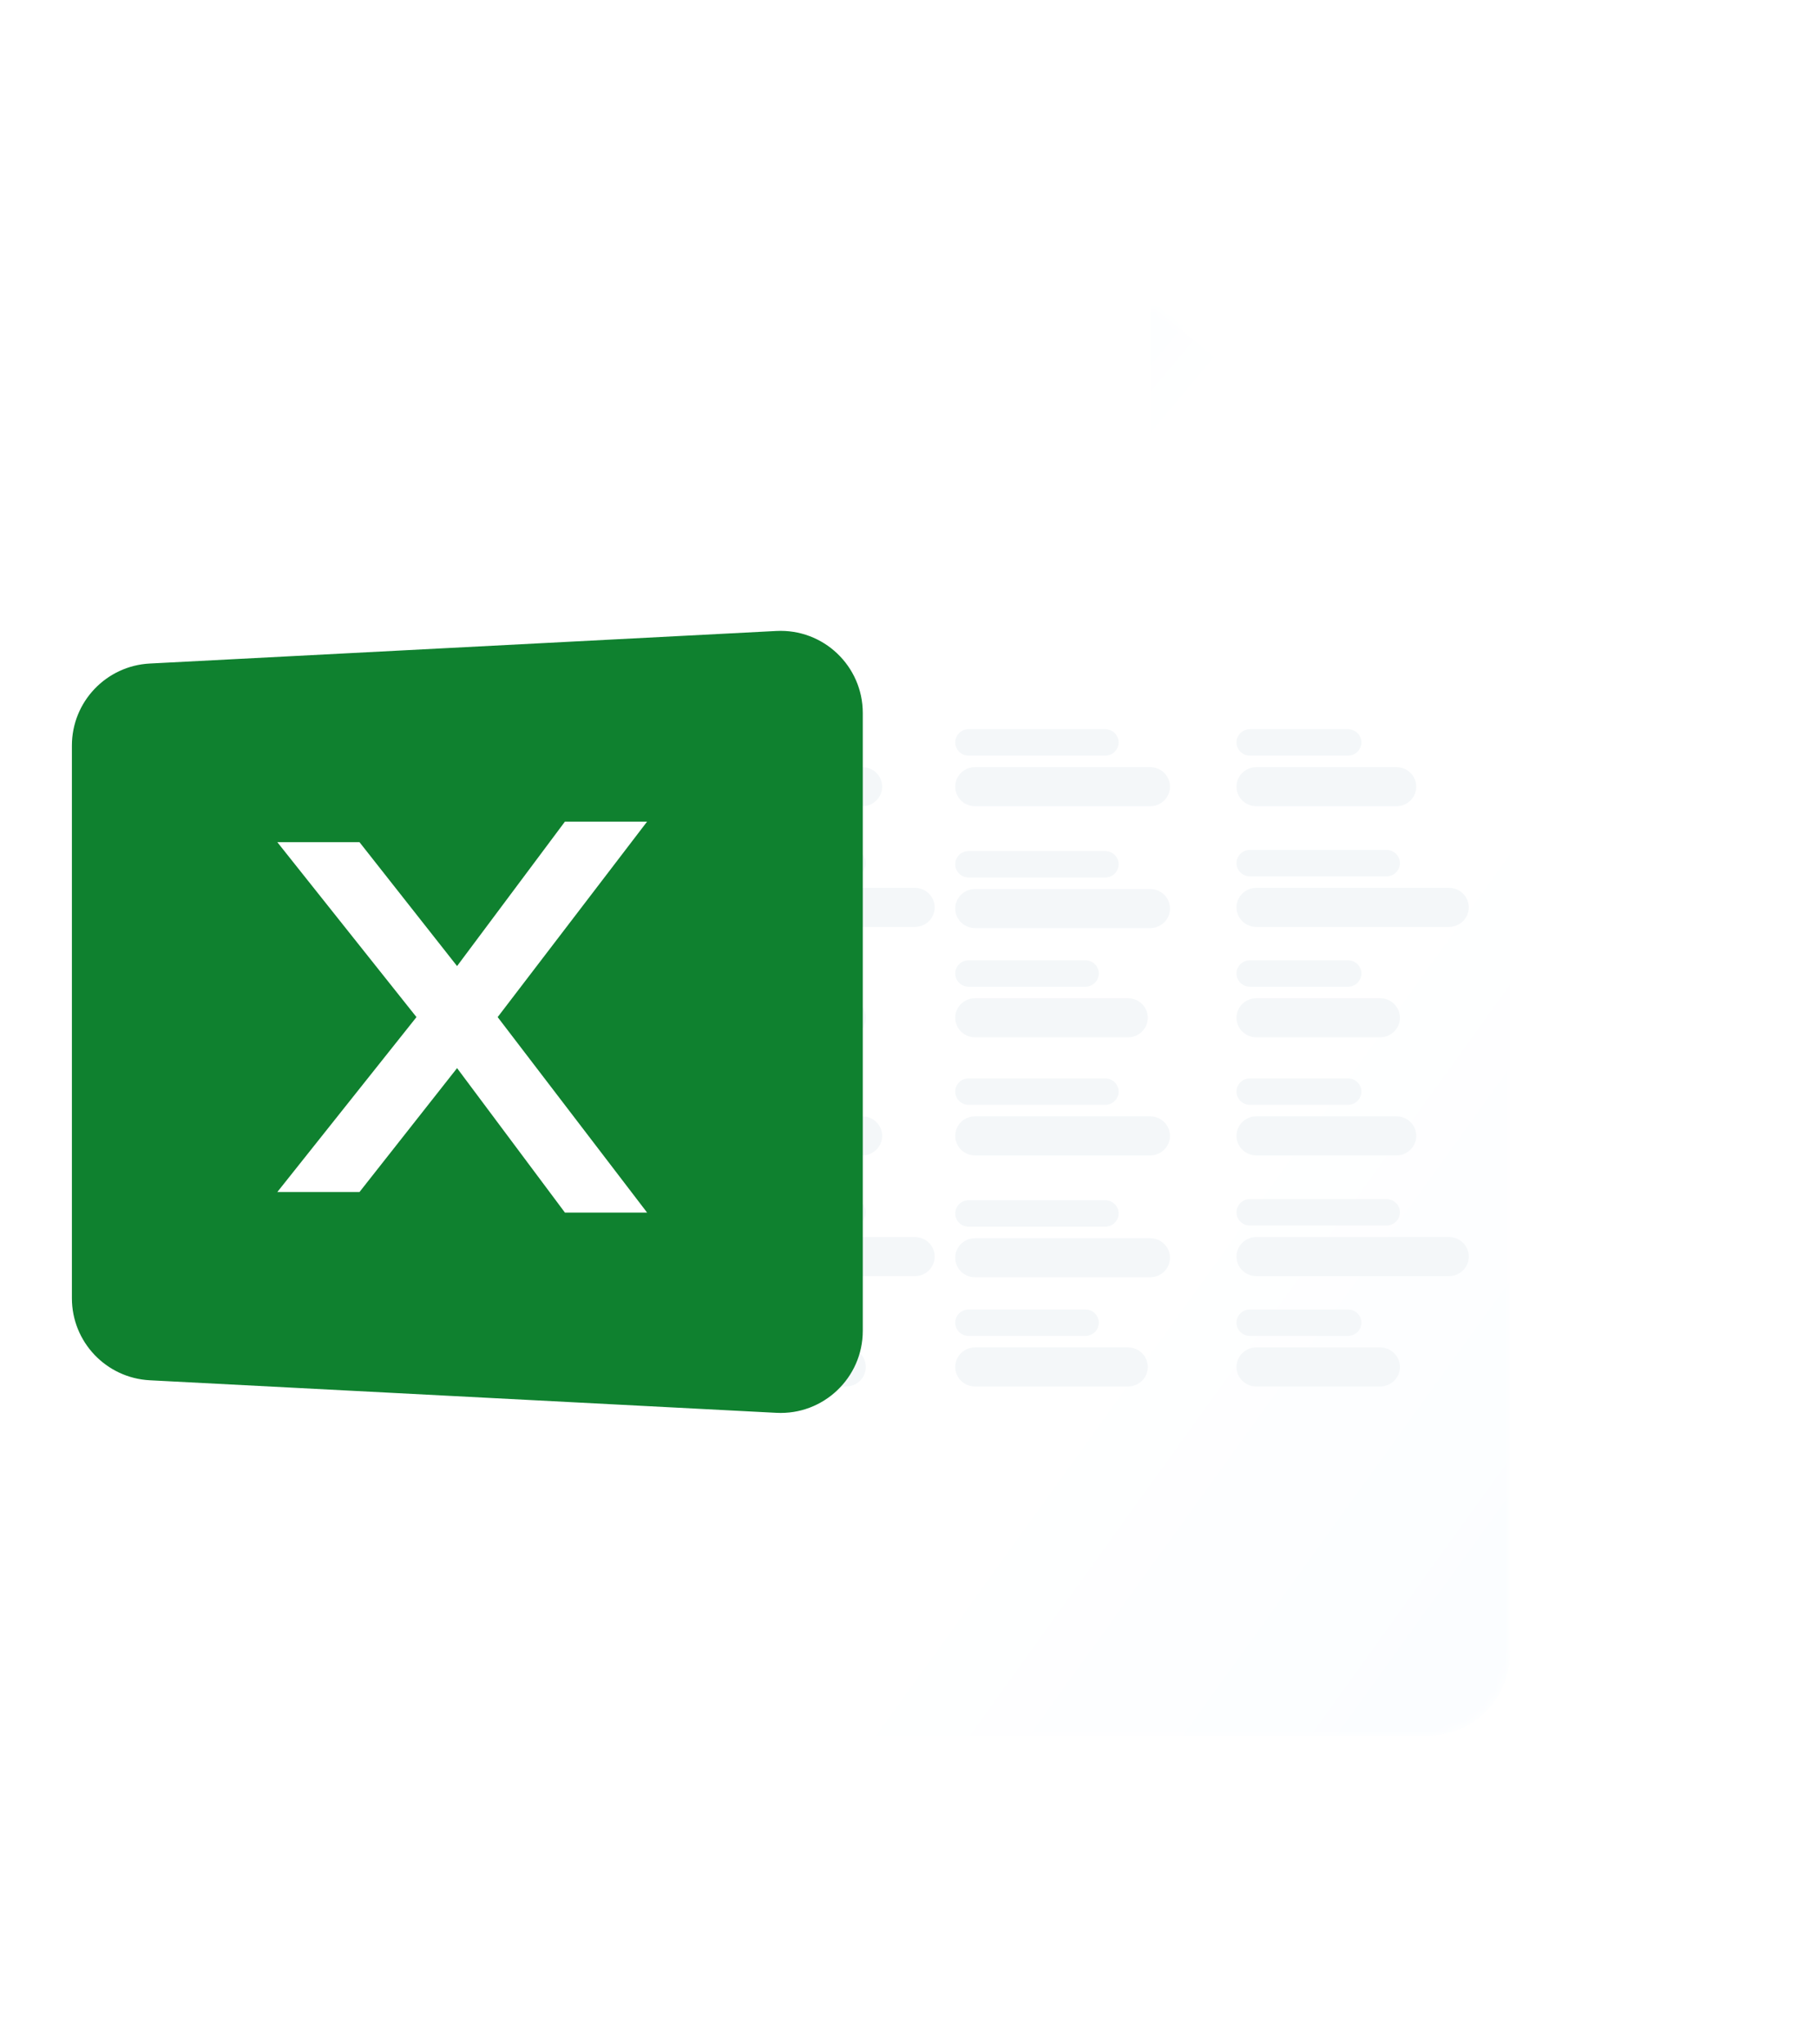 <svg width="177" height="199" viewBox="0 0 177 199" fill="none" xmlns="http://www.w3.org/2000/svg">
<g filter="url(#filter0_d_2086_10819)">
<mask id="mask0_2086_10819" style="mask-type:alpha" maskUnits="userSpaceOnUse" x="42" y="30" width="105" height="139">
<path d="M42 38C42 33.582 45.582 30 50 30L111.771 30C112.242 30 112.698 30.166 113.058 30.469L146.287 58.401C146.739 58.781 147 59.341 147 59.932V161C147 165.418 143.418 169 139 169H50C45.582 169 42 165.418 42 161V38Z" fill="url(#paint0_linear_2086_10819)"/>
</mask>
<g mask="url(#mask0_2086_10819)">
<path d="M42 38C42 33.582 45.582 30 50 30L111.771 30C112.242 30 112.698 30.166 113.058 30.469L146.287 58.401C146.739 58.781 147 59.341 147 59.932V161C147 165.418 143.418 169 139 169H50C45.582 169 42 165.418 42 161V38Z" fill="url(#paint1_linear_2086_10819)"/>
<g filter="url(#filter1_d_2086_10819)">
<rect x="156" y="59" width="44" height="44" rx="8" transform="rotate(-180 156 59)" fill="url(#paint2_linear_2086_10819)"/>
</g>
<path d="M93 72.287C93 71.576 93.585 71 94.307 71H107.602C108.324 71 108.909 71.576 108.909 72.287C108.909 72.998 108.324 73.575 107.602 73.575H94.307C93.585 73.575 93 72.998 93 72.287Z" fill="#F4F7F9"/>
<path d="M93 84.153C93 83.442 93.585 82.866 94.307 82.866H107.602C108.324 82.866 108.909 83.442 108.909 84.153C108.909 84.864 108.324 85.44 107.602 85.44H94.307C93.585 85.44 93 84.864 93 84.153Z" fill="#F4F7F9"/>
<path d="M120.386 84.041C120.386 83.33 120.971 82.754 121.693 82.754H134.989C135.71 82.754 136.295 83.33 136.295 84.041C136.295 84.752 135.71 85.328 134.989 85.328H121.693C120.971 85.328 120.386 84.752 120.386 84.041Z" fill="#F4F7F9"/>
<path d="M93 94.787C93 94.076 93.585 93.5 94.307 93.5H105.67C106.392 93.5 106.977 94.076 106.977 94.787C106.977 95.498 106.392 96.075 105.67 96.075H94.307C93.585 96.075 93 95.498 93 94.787Z" fill="#F4F7F9"/>
<path d="M120.386 94.787C120.386 94.076 120.971 93.5 121.693 93.5H131.239C131.96 93.5 132.545 94.076 132.545 94.787C132.545 95.498 131.96 96.075 131.239 96.075H121.693C120.971 96.075 120.386 95.498 120.386 94.787Z" fill="#F4F7F9"/>
<path d="M120.386 72.287C120.386 71.576 120.971 71 121.693 71H131.239C131.96 71 132.545 71.576 132.545 72.287C132.545 72.998 131.96 73.575 131.239 73.575H121.693C120.971 73.575 120.386 72.998 120.386 72.287Z" fill="#F4F7F9"/>
<path d="M93 76.597C93 75.546 93.865 74.694 94.932 74.694H111.977C113.044 74.694 113.909 75.546 113.909 76.597C113.909 77.648 113.044 78.5 111.977 78.5H94.932C93.865 78.5 93 77.648 93 76.597Z" fill="#F4F7F9"/>
<path d="M93 88.463C93 87.412 93.865 86.56 94.932 86.56H111.977C113.044 86.56 113.909 87.412 113.909 88.463C113.909 89.514 113.044 90.366 111.977 90.366H94.932C93.865 90.366 93 89.514 93 88.463Z" fill="#F4F7F9"/>
<path d="M120.386 88.351C120.386 87.3 121.251 86.448 122.318 86.448H141.068C142.135 86.448 143 87.3 143 88.351C143 89.402 142.135 90.254 141.068 90.254H122.318C121.251 90.254 120.386 89.402 120.386 88.351Z" fill="#F4F7F9"/>
<path d="M93 99.097C93 98.046 93.865 97.194 94.932 97.194H109.818C110.885 97.194 111.75 98.046 111.75 99.097C111.75 100.148 110.885 101 109.818 101H94.932C93.865 101 93 100.148 93 99.097Z" fill="#F4F7F9"/>
<path d="M120.386 99.097C120.386 98.046 121.251 97.194 122.318 97.194H134.364C135.431 97.194 136.295 98.046 136.295 99.097C136.295 100.148 135.431 101 134.364 101H122.318C121.251 101 120.386 100.148 120.386 99.097Z" fill="#F4F7F9"/>
<path d="M120.386 76.597C120.386 75.546 121.251 74.694 122.318 74.694H135.955C137.021 74.694 137.886 75.546 137.886 76.597C137.886 77.648 137.021 78.5 135.955 78.5H122.318C121.251 78.5 120.386 77.648 120.386 76.597Z" fill="#F4F7F9"/>
<path d="M93 106.287C93 105.576 93.585 105 94.307 105H107.602C108.324 105 108.909 105.576 108.909 106.287C108.909 106.998 108.324 107.575 107.602 107.575H94.307C93.585 107.575 93 106.998 93 106.287Z" fill="#F4F7F9"/>
<path d="M93 118.153C93 117.442 93.585 116.866 94.307 116.866H107.602C108.324 116.866 108.909 117.442 108.909 118.153C108.909 118.864 108.324 119.44 107.602 119.44H94.307C93.585 119.44 93 118.864 93 118.153Z" fill="#F4F7F9"/>
<path d="M120.386 118.041C120.386 117.33 120.971 116.754 121.693 116.754H134.989C135.71 116.754 136.295 117.33 136.295 118.041C136.295 118.752 135.71 119.328 134.989 119.328H121.693C120.971 119.328 120.386 118.752 120.386 118.041Z" fill="#F4F7F9"/>
<path d="M93 128.787C93 128.076 93.585 127.5 94.307 127.5H105.67C106.392 127.5 106.977 128.076 106.977 128.787C106.977 129.498 106.392 130.075 105.67 130.075H94.307C93.585 130.075 93 129.498 93 128.787Z" fill="#F4F7F9"/>
<path d="M120.386 128.787C120.386 128.076 120.971 127.5 121.693 127.5H131.239C131.96 127.5 132.545 128.076 132.545 128.787C132.545 129.498 131.96 130.075 131.239 130.075H121.693C120.971 130.075 120.386 129.498 120.386 128.787Z" fill="#F4F7F9"/>
<path d="M120.386 106.287C120.386 105.576 120.971 105 121.693 105H131.239C131.96 105 132.545 105.576 132.545 106.287C132.545 106.998 131.96 107.575 131.239 107.575H121.693C120.971 107.575 120.386 106.998 120.386 106.287Z" fill="#F4F7F9"/>
<path d="M93 110.597C93 109.546 93.865 108.694 94.932 108.694H111.977C113.044 108.694 113.909 109.546 113.909 110.597C113.909 111.648 113.044 112.5 111.977 112.5H94.932C93.865 112.5 93 111.648 93 110.597Z" fill="#F4F7F9"/>
<path d="M93 122.463C93 121.412 93.865 120.56 94.932 120.56H111.977C113.044 120.56 113.909 121.412 113.909 122.463C113.909 123.514 113.044 124.366 111.977 124.366H94.932C93.865 124.366 93 123.514 93 122.463Z" fill="#F4F7F9"/>
<path d="M120.386 122.351C120.386 121.3 121.251 120.448 122.318 120.448H141.068C142.135 120.448 143 121.3 143 122.351C143 123.402 142.135 124.254 141.068 124.254H122.318C121.251 124.254 120.386 123.402 120.386 122.351Z" fill="#F4F7F9"/>
<path d="M93 133.097C93 132.046 93.865 131.194 94.932 131.194H109.818C110.885 131.194 111.75 132.046 111.75 133.097C111.75 134.148 110.885 135 109.818 135H94.932C93.865 135 93 134.148 93 133.097Z" fill="#F4F7F9"/>
<path d="M120.386 133.097C120.386 132.046 121.251 131.194 122.318 131.194H134.364C135.431 131.194 136.295 132.046 136.295 133.097C136.295 134.148 135.431 135 134.364 135H122.318C121.251 135 120.386 134.148 120.386 133.097Z" fill="#F4F7F9"/>
<path d="M120.386 110.597C120.386 109.546 121.251 108.694 122.318 108.694H135.955C137.021 108.694 137.886 109.546 137.886 110.597C137.886 111.648 137.021 112.5 135.955 112.5H122.318C121.251 112.5 120.386 111.648 120.386 110.597Z" fill="#F4F7F9"/>
<path d="M41 72.287C41 71.576 41.585 71 42.307 71H55.602C56.324 71 56.909 71.576 56.909 72.287C56.909 72.998 56.324 73.575 55.602 73.575H42.307C41.585 73.575 41 72.998 41 72.287Z" fill="#F4F7F9"/>
<path d="M41 84.153C41 83.442 41.585 82.866 42.307 82.866H55.602C56.324 82.866 56.909 83.442 56.909 84.153C56.909 84.864 56.324 85.44 55.602 85.44H42.307C41.585 85.44 41 84.864 41 84.153Z" fill="#F4F7F9"/>
<path d="M68.386 84.041C68.386 83.33 68.971 82.754 69.693 82.754H82.989C83.71 82.754 84.296 83.33 84.296 84.041C84.296 84.752 83.71 85.328 82.989 85.328H69.693C68.971 85.328 68.386 84.752 68.386 84.041Z" fill="#F4F7F9"/>
<path d="M41 94.787C41 94.076 41.585 93.5 42.307 93.5H53.67C54.392 93.5 54.977 94.076 54.977 94.787C54.977 95.498 54.392 96.075 53.67 96.075H42.307C41.585 96.075 41 95.498 41 94.787Z" fill="#F4F7F9"/>
<path d="M68.386 94.787C68.386 94.076 68.971 93.5 69.693 93.5H79.239C79.96 93.5 80.546 94.076 80.546 94.787C80.546 95.498 79.96 96.075 79.239 96.075H69.693C68.971 96.075 68.386 95.498 68.386 94.787Z" fill="#F4F7F9"/>
<path d="M68.386 72.287C68.386 71.576 68.971 71 69.693 71H79.239C79.96 71 80.546 71.576 80.546 72.287C80.546 72.998 79.96 73.575 79.239 73.575H69.693C68.971 73.575 68.386 72.998 68.386 72.287Z" fill="#F4F7F9"/>
<path d="M41 76.597C41 75.546 41.865 74.694 42.932 74.694H59.977C61.044 74.694 61.909 75.546 61.909 76.597C61.909 77.648 61.044 78.5 59.977 78.5H42.932C41.865 78.5 41 77.648 41 76.597Z" fill="#F4F7F9"/>
<path d="M41 88.463C41 87.412 41.865 86.56 42.932 86.56H59.977C61.044 86.56 61.909 87.412 61.909 88.463C61.909 89.514 61.044 90.366 59.977 90.366H42.932C41.865 90.366 41 89.514 41 88.463Z" fill="#F4F7F9"/>
<path d="M68.386 88.351C68.386 87.3 69.251 86.448 70.318 86.448H89.068C90.135 86.448 91 87.3 91 88.351C91 89.402 90.135 90.254 89.068 90.254H70.318C69.251 90.254 68.386 89.402 68.386 88.351Z" fill="#F4F7F9"/>
<path d="M41 99.097C41 98.046 41.865 97.194 42.932 97.194H57.818C58.885 97.194 59.75 98.046 59.75 99.097C59.75 100.148 58.885 101 57.818 101H42.932C41.865 101 41 100.148 41 99.097Z" fill="#F4F7F9"/>
<path d="M68.386 99.097C68.386 98.046 69.251 97.194 70.318 97.194H82.364C83.43 97.194 84.296 98.046 84.296 99.097C84.296 100.148 83.43 101 82.364 101H70.318C69.251 101 68.386 100.148 68.386 99.097Z" fill="#F4F7F9"/>
<path d="M68.386 76.597C68.386 75.546 69.251 74.694 70.318 74.694H83.954C85.022 74.694 85.886 75.546 85.886 76.597C85.886 77.648 85.022 78.5 83.954 78.5H70.318C69.251 78.5 68.386 77.648 68.386 76.597Z" fill="#F4F7F9"/>
<path d="M41 106.287C41 105.576 41.585 105 42.307 105H55.602C56.324 105 56.909 105.576 56.909 106.287C56.909 106.998 56.324 107.575 55.602 107.575H42.307C41.585 107.575 41 106.998 41 106.287Z" fill="#F4F7F9"/>
<path d="M41 118.153C41 117.442 41.585 116.866 42.307 116.866H55.602C56.324 116.866 56.909 117.442 56.909 118.153C56.909 118.864 56.324 119.44 55.602 119.44H42.307C41.585 119.44 41 118.864 41 118.153Z" fill="#F4F7F9"/>
<path d="M68.386 118.041C68.386 117.33 68.971 116.754 69.693 116.754H82.989C83.71 116.754 84.296 117.33 84.296 118.041C84.296 118.752 83.71 119.328 82.989 119.328H69.693C68.971 119.328 68.386 118.752 68.386 118.041Z" fill="#F4F7F9"/>
<path d="M41 128.787C41 128.076 41.585 127.5 42.307 127.5H53.67C54.392 127.5 54.977 128.076 54.977 128.787C54.977 129.498 54.392 130.075 53.67 130.075H42.307C41.585 130.075 41 129.498 41 128.787Z" fill="#F4F7F9"/>
<path d="M68.386 128.787C68.386 128.076 68.971 127.5 69.693 127.5H79.239C79.96 127.5 80.546 128.076 80.546 128.787C80.546 129.498 79.96 130.075 79.239 130.075H69.693C68.971 130.075 68.386 129.498 68.386 128.787Z" fill="#F4F7F9"/>
<path d="M68.386 106.287C68.386 105.576 68.971 105 69.693 105H79.239C79.96 105 80.546 105.576 80.546 106.287C80.546 106.998 79.96 107.575 79.239 107.575H69.693C68.971 107.575 68.386 106.998 68.386 106.287Z" fill="#F4F7F9"/>
<path d="M41 110.597C41 109.546 41.865 108.694 42.932 108.694H59.977C61.044 108.694 61.909 109.546 61.909 110.597C61.909 111.648 61.044 112.5 59.977 112.5H42.932C41.865 112.5 41 111.648 41 110.597Z" fill="#F4F7F9"/>
<path d="M41 122.463C41 121.412 41.865 120.56 42.932 120.56H59.977C61.044 120.56 61.909 121.412 61.909 122.463C61.909 123.514 61.044 124.366 59.977 124.366H42.932C41.865 124.366 41 123.514 41 122.463Z" fill="#F4F7F9"/>
<path d="M68.386 122.351C68.386 121.3 69.251 120.448 70.318 120.448H89.068C90.135 120.448 91 121.3 91 122.351C91 123.402 90.135 124.254 89.068 124.254H70.318C69.251 124.254 68.386 123.402 68.386 122.351Z" fill="#F4F7F9"/>
<path d="M41 133.097C41 132.046 41.865 131.194 42.932 131.194H57.818C58.885 131.194 59.75 132.046 59.75 133.097C59.75 134.148 58.885 135 57.818 135H42.932C41.865 135 41 134.148 41 133.097Z" fill="#F4F7F9"/>
<path d="M68.386 133.097C68.386 132.046 69.251 131.194 70.318 131.194H82.364C83.43 131.194 84.296 132.046 84.296 133.097C84.296 134.148 83.43 135 82.364 135H70.318C69.251 135 68.386 134.148 68.386 133.097Z" fill="#F4F7F9"/>
<path d="M68.386 110.597C68.386 109.546 69.251 108.694 70.318 108.694H83.954C85.022 108.694 85.886 109.546 85.886 110.597C85.886 111.648 85.022 112.5 83.954 112.5H70.318C69.251 112.5 68.386 111.648 68.386 110.597Z" fill="#F4F7F9"/>
</g>
</g>
<path d="M7 72.595C7 68.338 10.334 64.827 14.585 64.606L75.585 61.437C80.16 61.2 84 64.845 84 69.426V129.574C84 134.155 80.16 137.801 75.585 137.563L14.585 134.394C10.334 134.173 7 130.662 7 126.405V72.595Z" fill="#0F812F"/>
<path d="M44.5 94.064L35 82H27L40.548 99.033L27 116.064H35L44.5 104L55 118.064H63L48.452 99.033L63 80L55 80.001L44.5 94.064Z" fill="white"/>
<defs>
<filter id="filter0_d_2086_10819" x="12" y="0" width="165" height="199" filterUnits="userSpaceOnUse" color-interpolation-filters="sRGB">
<feFlood flood-opacity="0" result="BackgroundImageFix"/>
<feColorMatrix in="SourceAlpha" type="matrix" values="0 0 0 0 0 0 0 0 0 0 0 0 0 0 0 0 0 0 127 0" result="hardAlpha"/>
<feOffset/>
<feGaussianBlur stdDeviation="15"/>
<feColorMatrix type="matrix" values="0 0 0 0 0.063 0 0 0 0 0.412 0 0 0 0 0.718 0 0 0 0.05 0"/>
<feBlend mode="normal" in2="BackgroundImageFix" result="effect1_dropShadow_2086_10819"/>
<feBlend mode="normal" in="SourceGraphic" in2="effect1_dropShadow_2086_10819" result="shape"/>
</filter>
<filter id="filter1_d_2086_10819" x="82" y="-15" width="104" height="104" filterUnits="userSpaceOnUse" color-interpolation-filters="sRGB">
<feFlood flood-opacity="0" result="BackgroundImageFix"/>
<feColorMatrix in="SourceAlpha" type="matrix" values="0 0 0 0 0 0 0 0 0 0 0 0 0 0 0 0 0 0 127 0" result="hardAlpha"/>
<feOffset/>
<feGaussianBlur stdDeviation="15"/>
<feColorMatrix type="matrix" values="0 0 0 0 0.063 0 0 0 0 0.412 0 0 0 0 0.718 0 0 0 0.05 0"/>
<feBlend mode="normal" in2="BackgroundImageFix" result="effect1_dropShadow_2086_10819"/>
<feBlend mode="normal" in="SourceGraphic" in2="effect1_dropShadow_2086_10819" result="shape"/>
</filter>
<linearGradient id="paint0_linear_2086_10819" x1="76.668" y1="-53.033" x2="379.525" y2="164.748" gradientUnits="userSpaceOnUse">
<stop offset="0.35" stop-color="white"/>
<stop offset="1" stop-color="#EBF6FF"/>
</linearGradient>
<linearGradient id="paint1_linear_2086_10819" x1="76.668" y1="-53.033" x2="379.525" y2="164.748" gradientUnits="userSpaceOnUse">
<stop offset="0.35" stop-color="white"/>
<stop offset="1" stop-color="#EBF6FF"/>
</linearGradient>
<linearGradient id="paint2_linear_2086_10819" x1="174.211" y1="32.716" x2="273.674" y2="115.563" gradientUnits="userSpaceOnUse">
<stop offset="0.35" stop-color="white"/>
<stop offset="1" stop-color="#EBF6FF"/>
</linearGradient>
</defs>
</svg>
